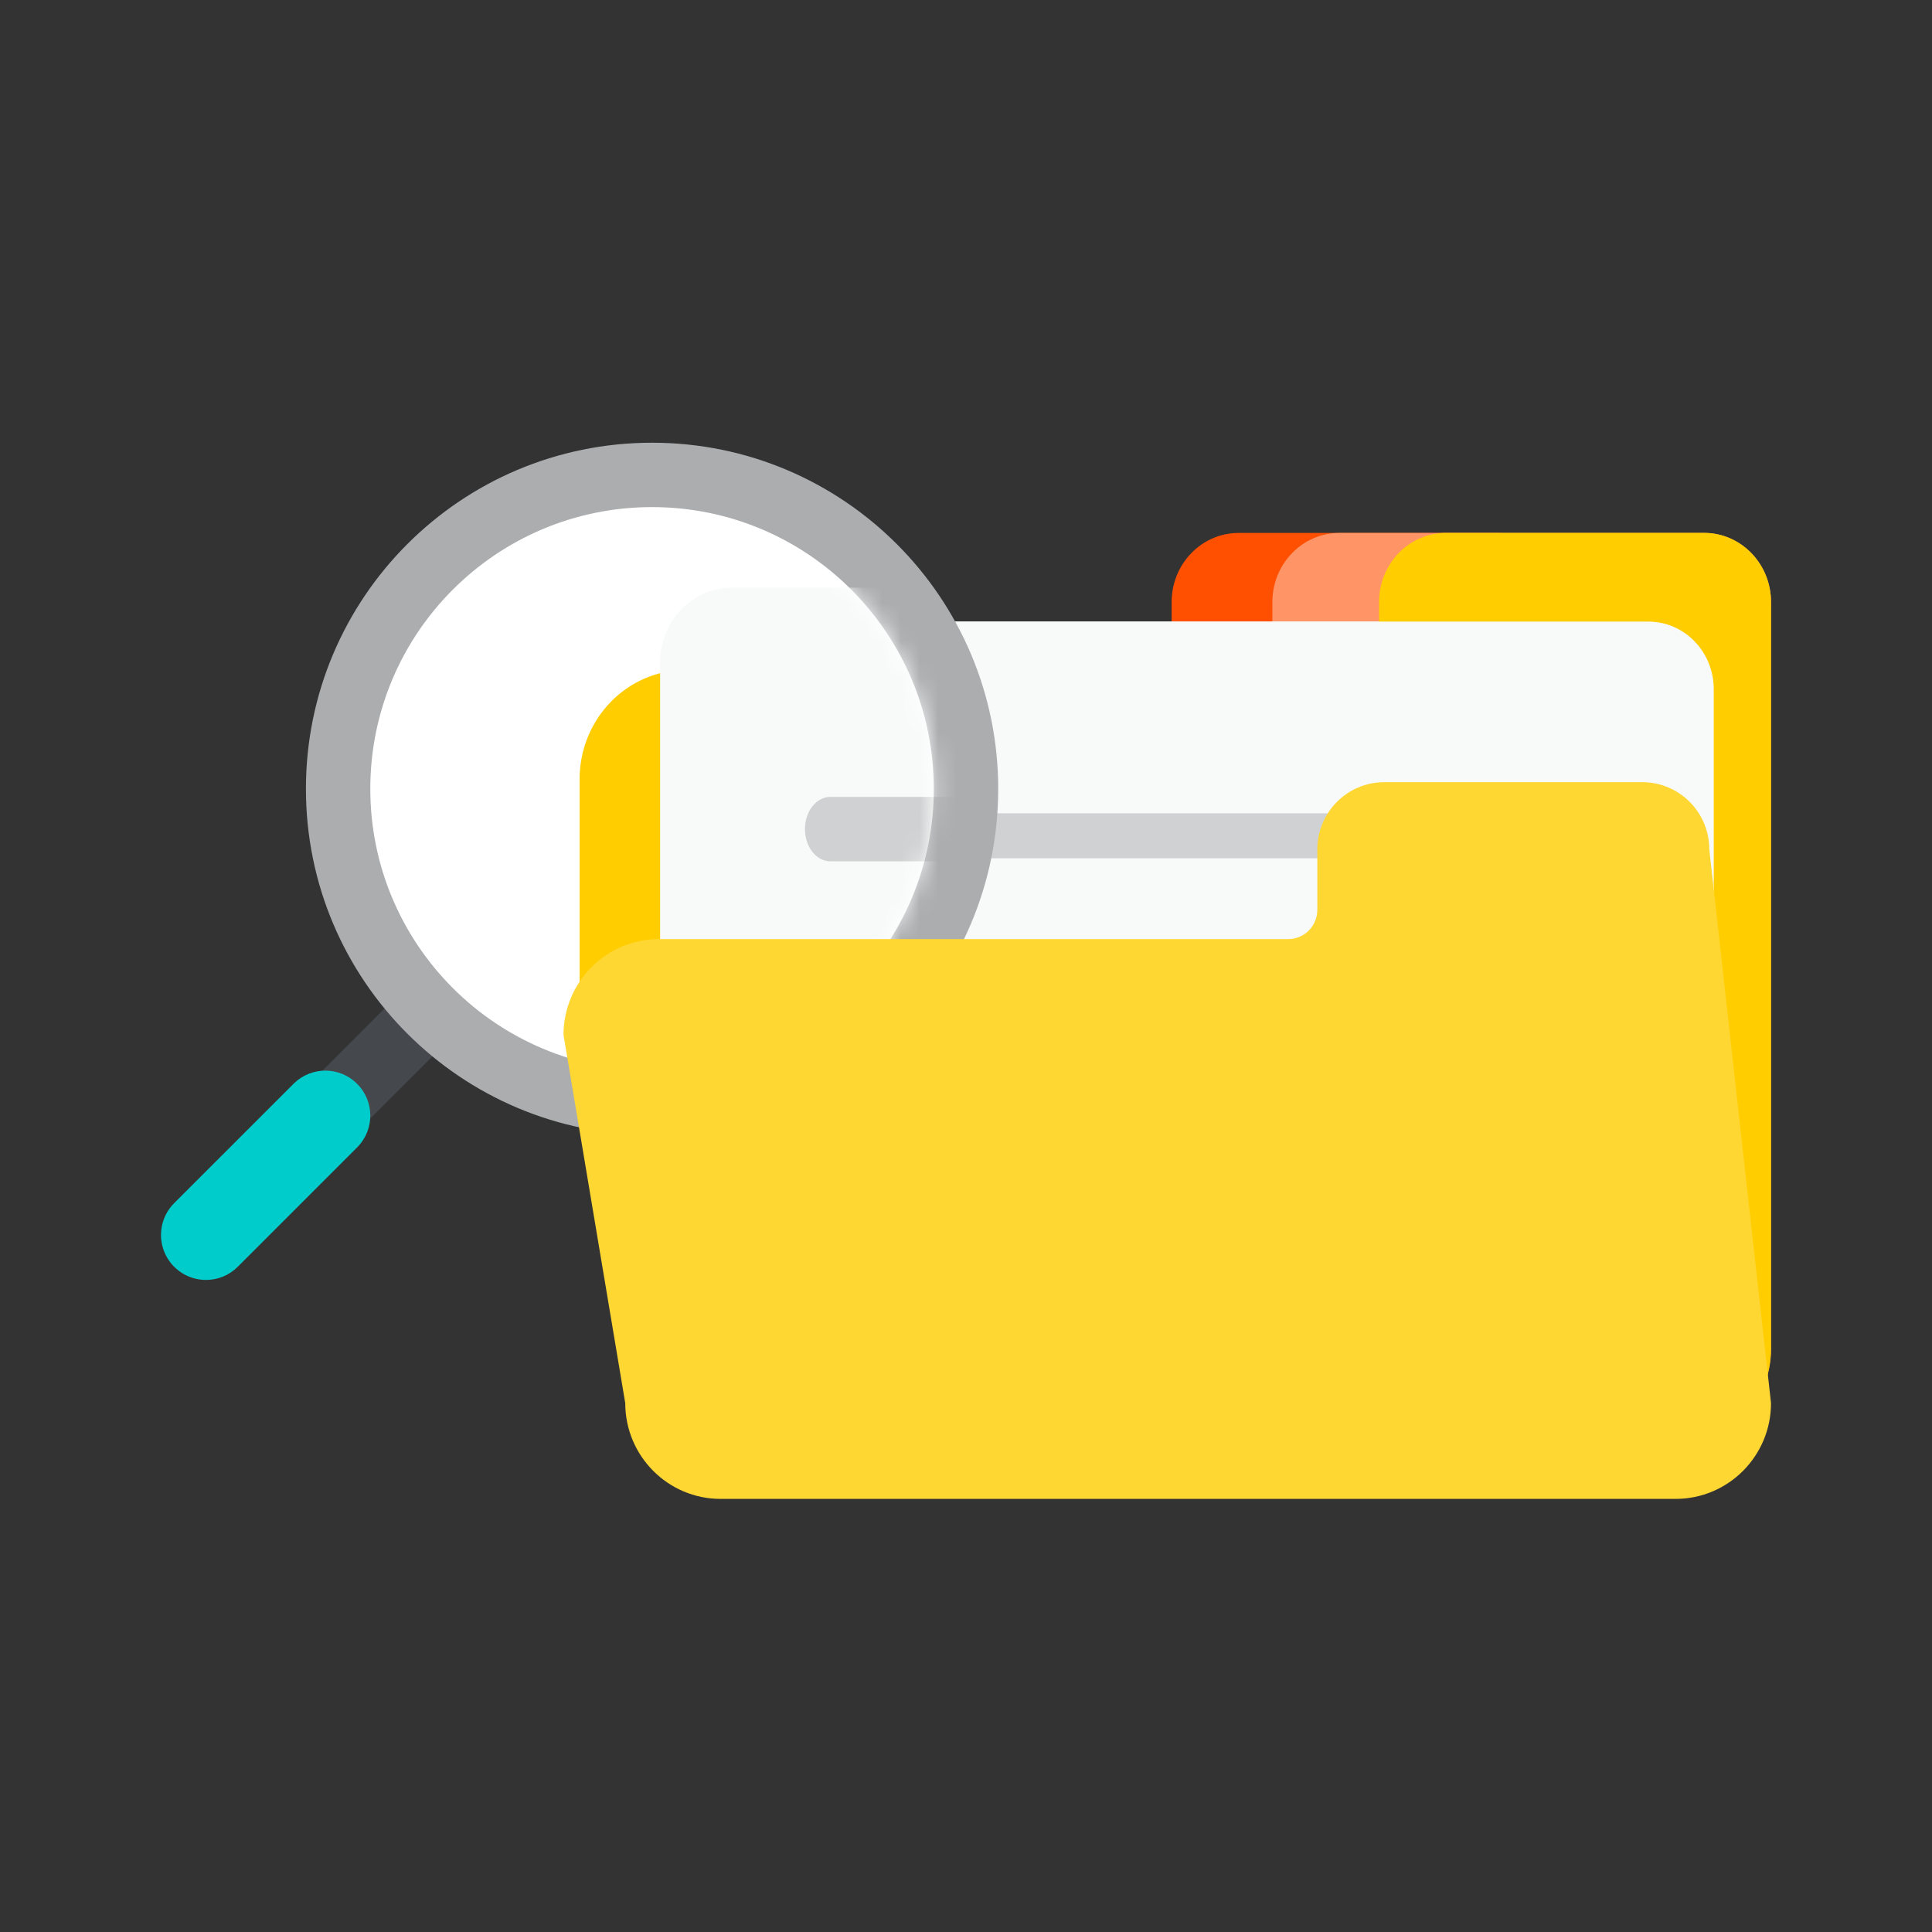 <svg width="104" height="104" viewBox="0 0 104 104" fill="none" xmlns="http://www.w3.org/2000/svg">
<rect x="0" y="0" width="104" height="104" fill="#333333" stroke="none"/>
<path d="M63.069 38.613H84.169V32.41C84.169 30.354 82.555 28.688 80.563 28.688H66.675C64.684 28.688 63.069 30.354 63.069 32.41V38.613Z" fill="#FF4F00"/>
<path fill-rule="evenodd" clip-rule="evenodd" d="M85.986 28.688H77.839H72.097C70.106 28.688 68.492 30.354 68.492 32.41V37.372H38.793C35.956 37.372 33.656 39.746 33.656 42.675V72.598C33.656 75.526 35.956 77.9 38.793 77.9H90.197C93.034 77.9 95.334 75.526 95.334 72.598V32.41C95.334 30.354 93.719 28.688 91.728 28.688H85.986Z" fill="#FF9566"/>
<path fill-rule="evenodd" clip-rule="evenodd" d="M38.332 60.079C37.685 60.079 37.16 59.537 37.16 58.869V37.091C37.16 36.128 37.53 35.204 38.19 34.525C38.849 33.843 39.743 33.461 40.676 33.461H88.733C89.666 33.461 90.56 33.843 91.219 34.525C91.879 35.204 92.249 36.128 92.249 37.091V58.869C92.249 59.537 91.724 60.079 91.077 60.079H38.332Z" fill="#F8F9F9"/>
<path fill-rule="evenodd" clip-rule="evenodd" d="M79.535 46.201H46.136C45.489 46.201 44.964 45.659 44.964 44.991C44.964 44.323 45.489 43.781 46.136 43.781L79.535 43.781C80.182 43.781 80.707 44.323 80.707 44.991C80.707 45.659 80.182 46.201 79.535 46.201Z" fill="#ABADAF"/>
<path d="M74.234 35.748V32.406C74.234 30.35 75.849 28.684 77.84 28.684H91.728C93.72 28.684 95.334 30.35 95.334 32.406V72.594C95.334 75.522 93.034 77.896 90.197 77.896H38.793C35.956 77.896 33.657 75.522 33.657 72.594V42.671C33.657 39.742 35.956 37.368 38.793 37.368H72.665C73.532 37.368 74.234 36.643 74.234 35.748Z" fill="#FFCD00"/>
<path fill-rule="evenodd" clip-rule="evenodd" d="M38.334 60.079C37.687 60.079 37.161 59.537 37.161 58.869V37.091C37.161 36.128 37.532 35.204 38.192 34.525C38.85 33.843 39.745 33.461 40.678 33.461H88.734C89.667 33.461 90.561 33.843 91.22 34.525C91.88 35.204 92.251 36.128 92.251 37.091V58.869C92.251 59.537 91.725 60.079 91.078 60.079H38.334Z" fill="#F8F9F9"/>
<path fill-rule="evenodd" clip-rule="evenodd" d="M79.537 46.201H46.138C45.491 46.201 44.966 45.659 44.966 44.991C44.966 44.323 45.491 43.781 46.138 43.781L79.537 43.781C80.184 43.781 80.709 44.323 80.709 44.991C80.709 45.659 80.184 46.201 79.537 46.201Z" fill="#D0D1D2"/>
<path d="M20.82 54.164L17.334 57.658L19.907 60.231L23.401 56.745L20.82 54.164Z" fill="#45494E"/>
<path d="M35.101 61.098C24.81 61.098 16.468 52.756 16.468 42.465C16.468 32.174 24.81 23.832 35.101 23.832C45.392 23.832 53.734 32.174 53.734 42.465C53.734 52.756 45.392 61.098 35.101 61.098Z" fill="#ABADAF"/>
<path d="M11.087 68.899C11.729 68.9 12.345 68.645 12.798 68.19L19.254 61.735C20.171 60.785 20.158 59.276 19.224 58.342C18.29 57.408 16.78 57.395 15.831 58.312L9.375 64.767C8.683 65.46 8.476 66.501 8.851 67.405C9.225 68.309 10.108 68.899 11.087 68.899Z" fill="#00CCCC"/>
<path d="M35.1 57.63C26.724 57.63 19.933 50.84 19.933 42.463C19.933 34.087 26.724 27.297 35.1 27.297C43.476 27.297 50.267 34.087 50.267 42.463C50.267 50.84 43.476 57.63 35.1 57.63Z" fill="white"/>
<mask id="mask0_5021_63561" style="mask-type:alpha" maskUnits="userSpaceOnUse" x="19" y="27" width="32" height="31">
<path d="M35.099 57.634C26.723 57.634 19.933 50.844 19.933 42.467C19.933 34.091 26.723 27.301 35.099 27.301C43.475 27.301 50.266 34.091 50.266 42.467C50.266 50.844 43.475 57.634 35.099 57.634Z" fill="#F8F9F9"/>
</mask>
<g mask="url(#mask0_5021_63561)">
<path d="M76.243 34.272V30.563C76.243 28.282 78.035 26.434 80.245 26.434H95.662C97.873 26.434 99.665 28.282 99.665 30.563V75.15C99.665 78.399 97.112 81.033 93.963 81.033H36.901C33.752 81.033 31.199 78.399 31.199 75.15V41.952C31.199 38.703 33.752 36.069 36.901 36.069H74.501C75.463 36.069 76.243 35.264 76.243 34.272Z" fill="#FFCD00"/>
<path fill-rule="evenodd" clip-rule="evenodd" d="M36.824 61.099C36.111 61.099 35.533 60.499 35.533 59.76V35.651C35.533 34.585 35.941 33.563 36.668 32.81C37.393 32.056 38.378 31.633 39.405 31.633H92.327C93.354 31.633 94.339 32.056 95.065 32.81C95.791 33.563 96.199 34.585 96.199 35.651V59.76C96.199 60.499 95.621 61.099 94.908 61.099H36.824Z" fill="#F8F9F9"/>
<path fill-rule="evenodd" clip-rule="evenodd" d="M83.567 46.365H44.695C43.942 46.365 43.331 45.589 43.331 44.632C43.331 43.675 43.942 42.898 44.695 42.898L83.567 42.898C84.32 42.898 84.931 43.675 84.931 44.632C84.931 45.589 84.32 46.365 83.567 46.365Z" fill="#D0D1D2"/>
</g>
<path d="M70.912 48.977V45.726C70.912 43.726 72.526 42.105 74.518 42.105H88.406C90.398 42.105 92.012 43.726 92.012 45.726L95.334 75.528C95.334 78.377 93.034 80.686 90.197 80.686H38.793C35.956 80.686 33.657 78.377 33.657 75.528L30.334 55.711C30.334 52.862 32.634 50.553 35.471 50.553H69.343C70.21 50.553 70.912 49.848 70.912 48.977Z" fill="#FFD733"/>
</svg>
